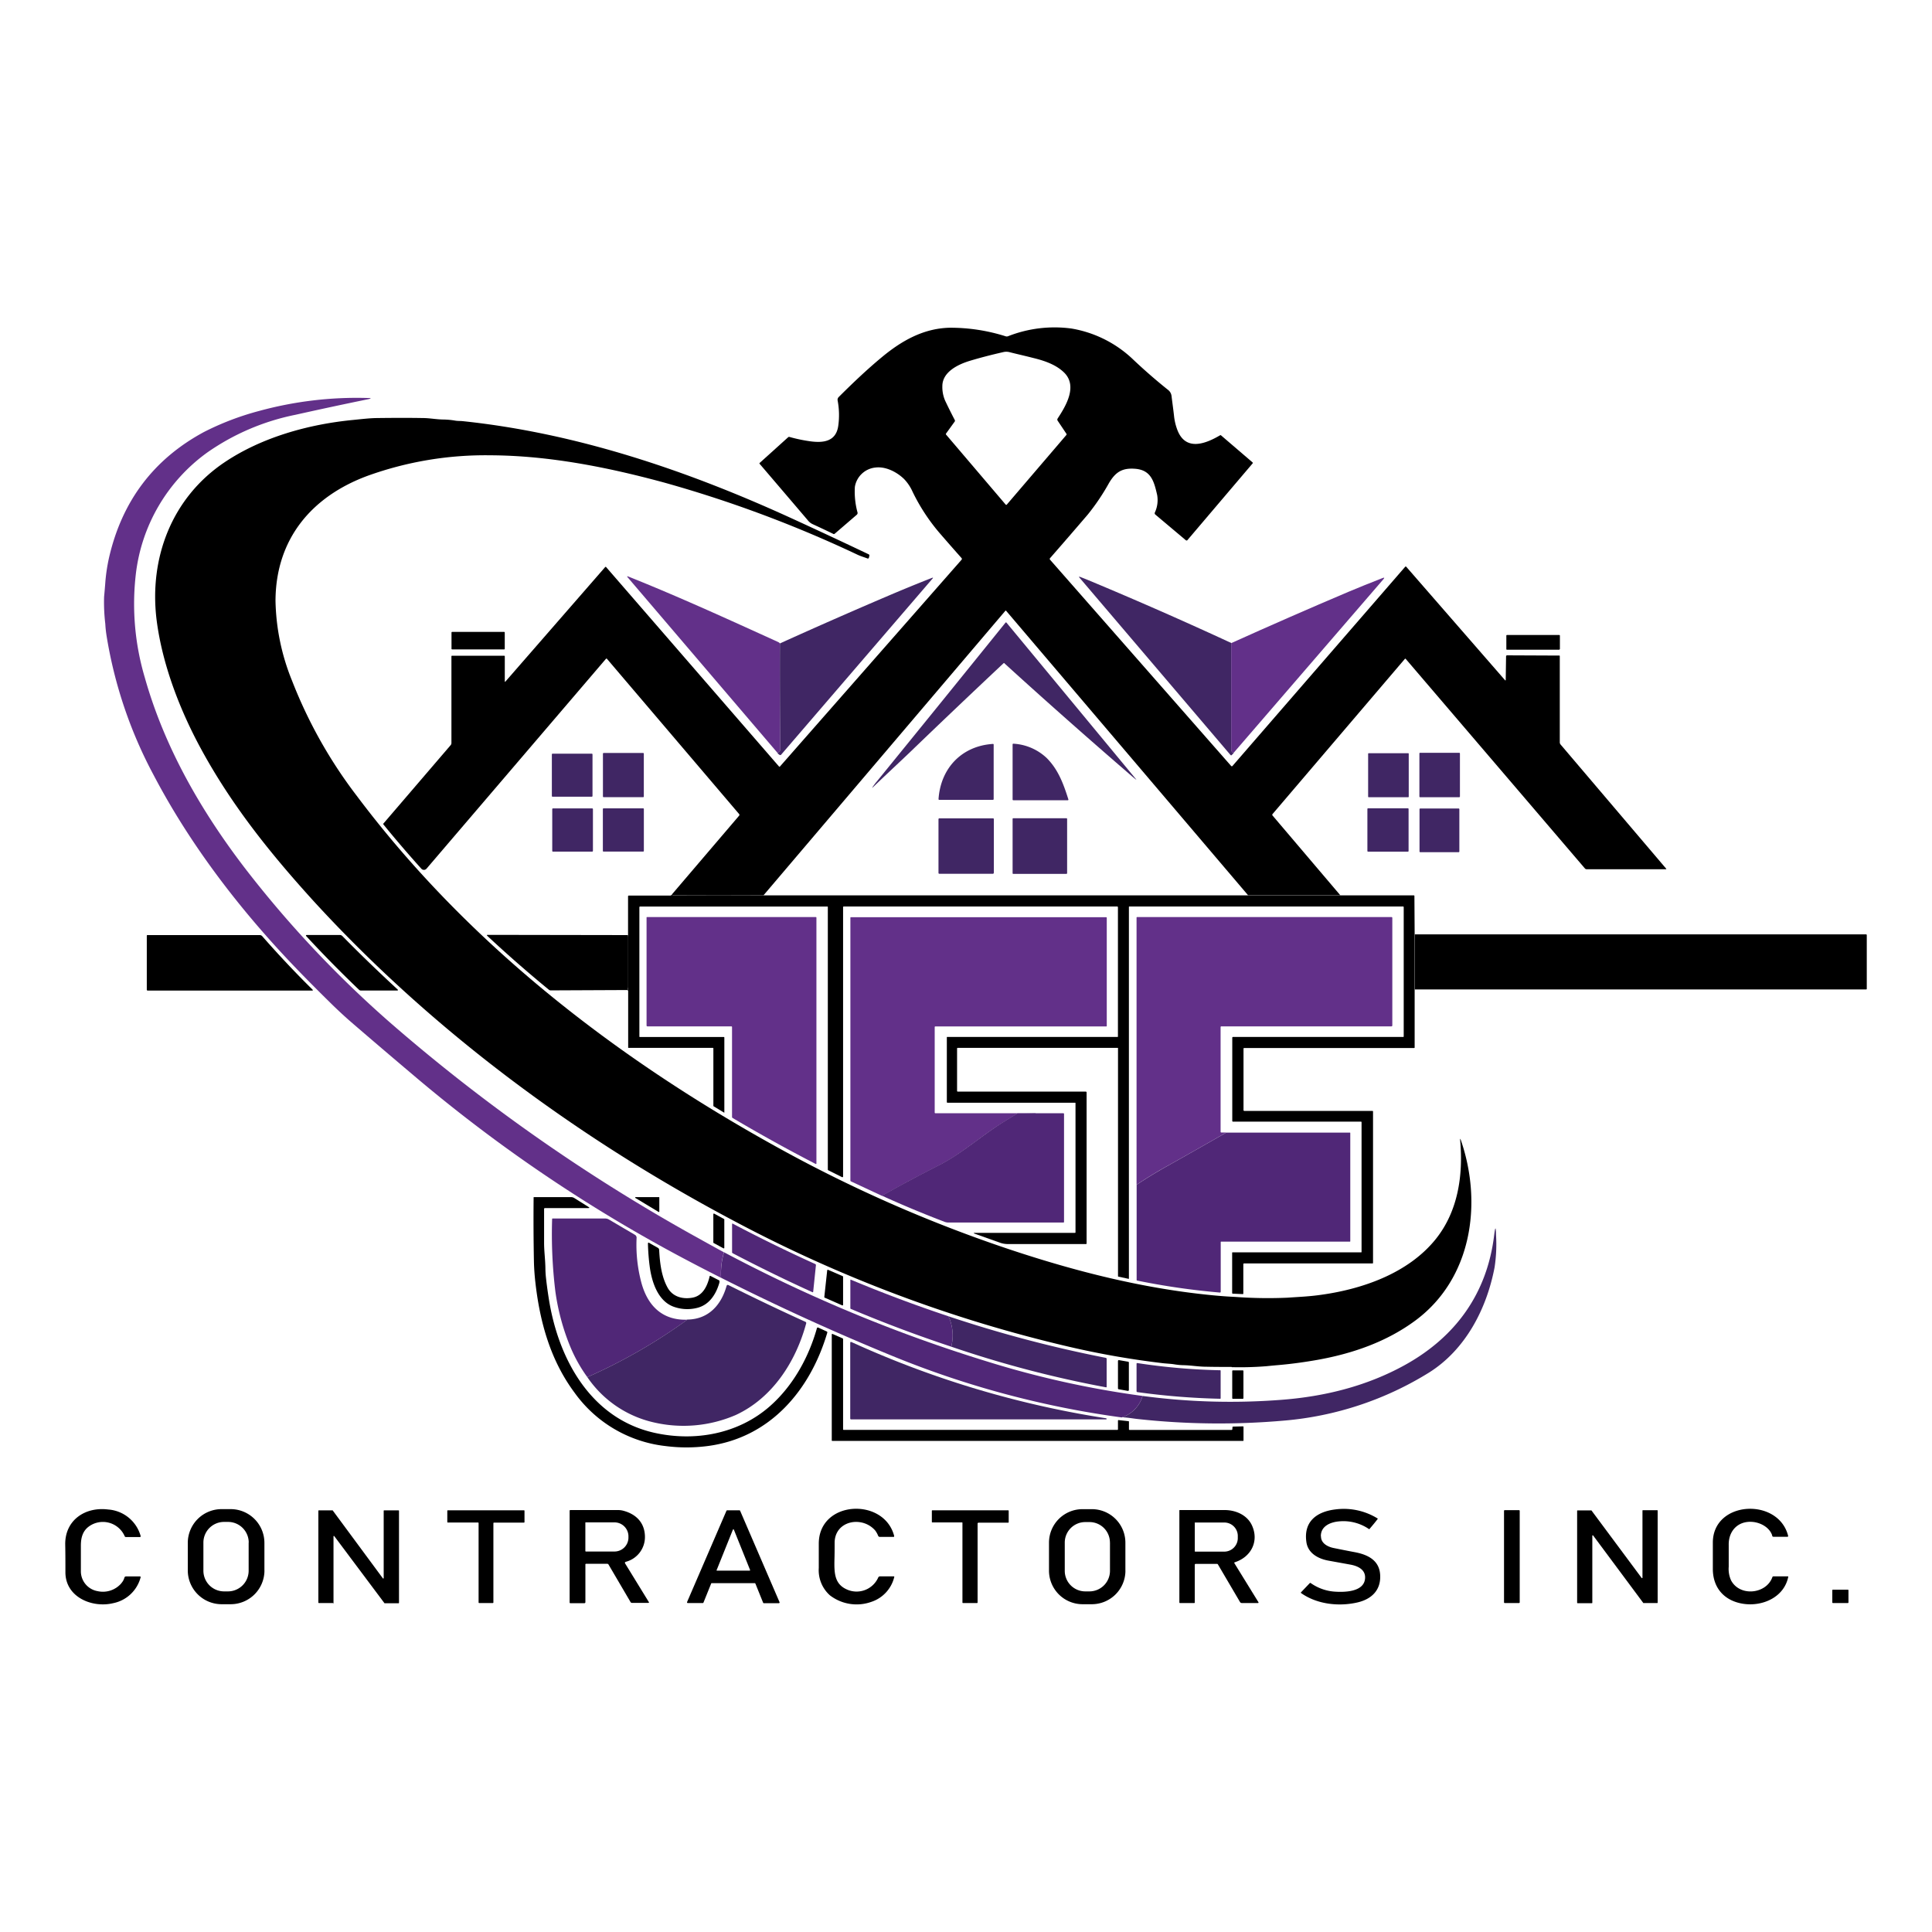 <svg xmlns="http://www.w3.org/2000/svg" id="Capa_1" data-name="Capa 1" viewBox="0 0 500 500"><defs><style>.cls-1,.cls-2,.cls-3,.cls-4,.cls-5,.cls-6,.cls-7,.cls-8,.cls-9{fill:none;stroke-miterlimit:10;stroke-width:0;}.cls-1{stroke:#808181;}.cls-2{stroke:#9a9999;}.cls-3{stroke:#111317;}.cls-4{stroke:#a992bd;}.cls-5{stroke:#5a2a84;}.cls-6{stroke:#47276e;}.cls-7{stroke:#a08eb3;}.cls-8{stroke:#b296c7;}.cls-9{stroke:#522679;}.cls-10{fill:#623089;}.cls-11{fill:#402664;}.cls-12{fill:#502777;}</style></defs><path class="cls-1" d="M173.86,231.53a.66.66,0,0,1-.44.18H162.74a.18.18,0,0,0-.18.18q0,5,0,10a.12.12,0,0,1,0,.08c-.06.09-.08.1-.06,0"></path><path class="cls-2" d="M162.47,242H126.14a.12.12,0,0,0-.08.21q7.88,7.35,16,14a.7.7,0,0,0,.44.16l19.92-.09"></path><path class="cls-1" d="M162.43,256.26a.27.27,0,0,1,.14.2q0,7.34,0,14.65a.08.08,0,0,0,.08.08h21.84a.12.12,0,0,1,.13.12v14.91a.14.14,0,0,0,.06.11L187.4,288a0,0,0,0,0,.06,0V268.51a.15.15,0,0,0-.15-.15H165.58a.1.1,0,0,1-.11-.11V234.81a.19.19,0,0,1,.21-.21h48.46a.09.09,0,0,1,.1.1v68a.18.18,0,0,0,.1.15l3.57,1.78a.19.19,0,0,0,.28-.16V234.8a.18.18,0,0,1,.2-.2h70.74a.19.19,0,0,1,.2.18v33.45c0,.09,0,.13-.13.13H245.12a.07.07,0,0,0-.08.08v16.78a.18.18,0,0,0,.17.17h33.07a.09.09,0,0,1,.09.09v33.44a.13.13,0,0,1-.15.15H252.39c-.5,0-.52.08,0,.26l6.44,2.29a6.08,6.08,0,0,0,2,.35h20.3a.15.15,0,0,0,.15-.15V282.72a.21.21,0,0,0-.21-.21H247.91a.19.19,0,0,1-.22-.21V271.38a.17.17,0,0,1,.19-.19h41.35c.07,0,.1,0,.1.09v59a.1.1,0,0,0,.08.11l2.65.57c.06,0,.09,0,.09-.07V234.7a.1.1,0,0,1,.11-.1h70.8a.18.18,0,0,1,.21.2v33.45a.11.11,0,0,1-.11.11H319.09a.2.2,0,0,0-.19.19v21.54a.18.18,0,0,0,.19.19h33.15a.15.15,0,0,1,.14.15V324a.09.09,0,0,1-.1.1H319a.1.1,0,0,0-.1.1v10.38c0,.12,0,.18.17.18l2.53.11c.13,0,.19-.05.19-.18v-7.53a.21.21,0,0,1,.23-.23H355.2a.12.12,0,0,0,.12-.12V287.63a.16.16,0,0,0-.16-.17H322a.2.2,0,0,1-.22-.22V271.37a.16.16,0,0,1,.18-.18h44a.14.14,0,0,0,.14-.14l0-15"></path><path class="cls-2" d="M366.15,256.08H483a.16.16,0,0,0,.17-.16V242c0-.16-.07-.23-.23-.23H366.15"></path><path class="cls-1" d="M366.15,241.81l-.06-9.91c0-.13-.06-.19-.18-.19l-19,0"></path><path class="cls-2" d="M346.87,231.69l-17.54-20.64a.29.29,0,0,1,0-.37l34.25-40.16a.14.14,0,0,1,.22,0l46.38,54.25a.61.61,0,0,0,.45.2h20.51a.08.08,0,0,0,.07-.14l-27.34-32.15a.87.87,0,0,1-.2-.56V169.79a.11.11,0,0,0-.12-.11L390,169.62a.26.26,0,0,0-.25.25l-.09,6.08c0,.2-.08.22-.21.07L364,146.75a.19.19,0,0,0-.28,0l-44.67,51.52a.24.24,0,0,1-.4,0l-46.84-53.35a.3.3,0,0,1,0-.4q4.86-5.55,9.77-11.29a57,57,0,0,0,5.5-8.17c1.67-2.81,3.39-3.93,6.75-3.67,4.15.32,4.9,3.31,5.7,6.77a7.62,7.62,0,0,1-.6,4.56.44.44,0,0,0,.13.52l7.88,6.63a.3.3,0,0,0,.41,0L324.24,120a.19.19,0,0,0,0-.3l-8.16-7a.21.21,0,0,0-.25,0c-3.64,2.13-8.84,4.23-11-1.29a14.46,14.46,0,0,1-.91-3.81c-.19-1.71-.44-3.41-.64-5.11a2.34,2.34,0,0,0-.94-1.58q-4.6-3.69-8.92-7.76a30.37,30.37,0,0,0-16-8.08,32.79,32.79,0,0,0-16.48,2,1,1,0,0,1-.6,0,47.16,47.16,0,0,0-14.63-2.21c-6.63.2-12.21,3.32-17.32,7.55-3.91,3.24-7.59,6.74-11.24,10.38a1,1,0,0,0-.28.9,20.09,20.09,0,0,1,.16,6.56c-.58,4.1-3.91,4.44-7.24,4a39.84,39.84,0,0,1-5.39-1.13.38.38,0,0,0-.34.08l-7.35,6.63a.18.18,0,0,0,0,.28q6.31,7.36,12.45,14.59a3.45,3.45,0,0,0,1.26,1q2.63,1.2,5.28,2.49a.33.33,0,0,0,.39,0l5.71-4.89a.59.59,0,0,0,.19-.57,20.45,20.45,0,0,1-.69-6.64,6,6,0,0,1,5.31-5c2.69-.32,5.6,1.2,7.45,3a11.42,11.42,0,0,1,2.19,3.18A49.56,49.56,0,0,0,243.22,138q2.84,3.27,5.65,6.45a.3.3,0,0,1,0,.4l-47,53.51a.17.17,0,0,1-.26,0l-44.71-51.57a.17.17,0,0,0-.3,0l-25.76,29.57c-.13.15-.19.12-.19-.07v-6.4a.17.17,0,0,0-.19-.19H117a.15.15,0,0,0-.15.15v22.49a.84.84,0,0,1-.2.54l-17.4,20.29a.18.18,0,0,0,0,.24q4.65,5.73,9.81,11.45a.89.89,0,0,0,1.34,0l46.45-54.33a.16.16,0,0,1,.24,0l34.21,40.18a.32.32,0,0,1,0,.43l-17.42,20.41"></path><line class="cls-3" x1="346.87" y1="231.69" x2="323.03" y2="231.7"></line><path class="cls-2" d="M323,231.7l-62.61-73.61a.13.13,0,0,0-.21,0L197.6,231.7"></path><path class="cls-3" d="M197.6,231.7q-11.57.06-23.31,0a1.1,1.1,0,0,1-.43-.19"></path><path class="cls-3" d="M366.15,241.81v14.27m-203.72.18a5.77,5.77,0,0,0,.16-.72q0-6.53,0-13a2.37,2.37,0,0,0-.11-.5"></path><path class="cls-4" d="M186.6,330.69q21.77,11,44.38,20.25a242.14,242.14,0,0,0,59.31,15.89"></path><path class="cls-4" d="M295.7,361.27a245.08,245.08,0,0,1-40.24-8.92,387.27,387.27,0,0,1-68.1-28.28"></path><path class="cls-5" d="M187.36,324.07a19.74,19.74,0,0,0-.76,6.62"></path><path class="cls-6" d="M290.29,366.83a8.26,8.26,0,0,0,5.41-5.56"></path><path class="cls-2" d="M318.74,353.76a85.65,85.65,0,0,0,9-.25c1-.1,2-.2,3.19-.3q4.69-.4,9.83-1.31c9.31-1.65,18.08-4.73,25.47-10.19,14.59-10.77,17.44-30.16,11.86-46.53-.21-.63-.29-.62-.23,0,.8,9.13-.64,18.32-6.3,25.4-7.17,8.95-19.24,13.13-30.56,14.57-2.61.34-5.16.44-7.8.63a116.13,116.13,0,0,1-13.59-.2c-2-.09-3.95-.24-5.89-.43-17.84-1.73-35.19-6.11-52.41-11.84a359,359,0,0,1-60.76-26.77C159,273.55,120.89,244,92.36,206a121.5,121.5,0,0,1-16.71-29.77,57.53,57.53,0,0,1-4.29-20.74c.08-16,9.41-27,23.86-32.32a89.88,89.88,0,0,1,31.74-5.3c15.06.07,30.26,3.05,45,7.06a315.64,315.64,0,0,1,50.13,18.72c.81.37,1.65.6,2.47.92a.27.27,0,0,0,.37-.19l.11-.46a.34.34,0,0,0-.2-.44q-10-4.78-20-9.34c-27-12.33-55.47-22-85.06-25.11-.63-.06-1.27,0-1.89-.13a20.32,20.32,0,0,0-3.18-.29c-1.8,0-3.48-.35-5.21-.38q-4.68-.1-11.94,0c-2,0-4,.28-6,.48-11.57,1.11-23.73,4.47-33.43,11-13.57,9.13-19.55,24.64-17.54,40.78,1.43,11.51,6,23.37,11.54,33.45,7.83,14.39,17.73,26.79,29.05,39.17C111.89,266.72,149.65,294.57,190,316a356.24,356.24,0,0,0,86.51,32.56,221.37,221.37,0,0,0,24.33,4.27c1,.12,2.05.14,3.09.31a16.66,16.66,0,0,0,2.23.21c2,0,4,.37,6,.4,2.3,0,4.48.05,6.51.05"></path><path class="cls-7" d="M201.21,194.83a1.29,1.29,0,0,0,.65.58.31.31,0,0,0,.29-.09l39.17-45.56c.21-.25.17-.32-.14-.2q-5.52,2.16-11.14,4.56-14.14,6-28.2,12.4"></path><path class="cls-8" d="M201.84,166.52a1.2,1.2,0,0,0-.49-.38c-13-6-25.71-11.74-38.74-16.93-.34-.13-.39-.06-.15.22l38.75,45.4"></path><path class="cls-9" d="M201.84,166.52q0,13.59.11,27.37c0,.38-.24.69-.74.94"></path><path class="cls-8" d="M319.3,194.79l38.75-44.88c.34-.4.27-.5-.22-.31q-4.89,1.89-8.84,3.57-15.23,6.47-30.32,13.27"></path><path class="cls-7" d="M318.67,166.44q-18.41-8.52-37.13-16.32c-.75-.31-1.48-.6-2.19-.86a.09.09,0,0,0-.1.14l39.17,46a.23.23,0,0,0,.35,0l.53-.6"></path><path class="cls-9" d="M318.67,166.44q0,13.76,0,27.54,0,.78.66.81"></path><path class="cls-2" d="M130.63,163.69a.15.15,0,0,0-.14-.15H117a.15.15,0,0,0-.15.15v4.22a.15.15,0,0,0,.15.15h13.49a.15.15,0,0,0,.14-.15v-4.22m273,.8a.16.16,0,0,0-.16-.15H390a.16.16,0,0,0-.16.15V168a.16.16,0,0,0,.16.15h13.54a.16.16,0,0,0,.16-.15v-3.51"></path><path class="cls-7" d="M377.83,195a.19.19,0,0,0-.19-.18H367.53a.18.18,0,0,0-.19.18v11.1a.18.18,0,0,0,.19.19h10.11a.19.19,0,0,0,.19-.19V195m-211.23,0a.18.18,0,0,0-.19-.18H156.2a.19.19,0,0,0-.18.19l0,11.06a.19.19,0,0,0,.18.19l10.21,0a.18.18,0,0,0,.19-.19l0-11.06m198,0a.14.14,0,0,0-.15-.15H354.22a.15.15,0,0,0-.15.15v11.09a.15.15,0,0,0,.15.15h10.21a.15.15,0,0,0,.15-.15V195.08m-211.24.15a.19.19,0,0,0-.18-.18H143a.19.19,0,0,0-.18.18V206a.19.19,0,0,0,.18.19h10.16a.2.2,0,0,0,.18-.19V195.23m.09,14.17a.2.2,0,0,0-.2-.19H143.09a.2.2,0,0,0-.19.2l0,10.8a.18.18,0,0,0,.19.19h10.14a.18.18,0,0,0,.19-.19V209.4m13.22,0a.18.18,0,0,0-.18-.18l-10.25,0a.19.19,0,0,0-.18.18l0,10.84a.17.17,0,0,0,.18.17l10.25,0a.18.18,0,0,0,.18-.17l0-10.84m197.89,0a.18.18,0,0,0-.17-.18H354.06a.18.18,0,0,0-.18.18v10.86a.18.18,0,0,0,.18.18h10.31a.18.18,0,0,0,.17-.18V209.37m13.14.06a.19.19,0,0,0-.18-.19h-9.95a.19.19,0,0,0-.18.19v10.94a.19.19,0,0,0,.18.18h9.95a.19.19,0,0,0,.18-.18V209.43"></path><path class="cls-8" d="M189.3,265.62a.18.18,0,0,1,.17.17v23.28a.32.32,0,0,0,.15.26q10.63,6.3,21.45,11.88c.16.08.24,0,.24-.14V237.48a.14.14,0,0,0-.14-.14H167.47c-.09,0-.13,0-.13.14v27.94a.21.21,0,0,0,.2.21H189.3"></path><path class="cls-4" d="M228.23,309.48q8,3.64,16.22,6.77a2.8,2.8,0,0,0,1,.18q14.71,0,29.74,0a.16.16,0,0,0,.17-.16V288.34a.18.18,0,0,0-.21-.2l-7.16,0"></path><path class="cls-8" d="M268,288.11l-25.89,0a.18.18,0,0,1-.2-.2V265.78a.16.16,0,0,1,.16-.16h44.23a.11.11,0,0,0,.12-.12v-28a.14.14,0,0,0-.13-.14H220.16a.1.1,0,0,0-.11.11v68a.27.27,0,0,0,.17.26l8,3.73"></path><path class="cls-5" d="M268,288.11l-4.53.09a.67.67,0,0,0-.34.09c-1.2.73-2.42,1.48-3.65,2.25-5.62,3.5-10.65,8.11-16.58,11.11q-7.38,3.74-14.65,7.83"></path><path class="cls-4" d="M294.14,306.61v24.65a.16.16,0,0,0,.13.16,185.79,185.79,0,0,0,21.41,3.1.2.2,0,0,0,.22-.2V321.43a.07.07,0,0,1,.08-.08h33.36a.1.1,0,0,0,.1-.1v-28c0-.08-.05-.12-.13-.12h-32"></path><path class="cls-8" d="M317.32,293.12l-1.26,0a.17.17,0,0,1-.17-.16v-27.1a.19.19,0,0,1,.21-.21h44a.23.23,0,0,0,.23-.23V237.53a.2.2,0,0,0-.2-.19H294.27a.12.12,0,0,0-.12.12v69.15"></path><path class="cls-5" d="M317.32,293.12q-7.74,4.45-15.43,8.75-3.94,2.2-7.75,4.74"></path><path class="cls-2" d="M38.23,242c-.16,0-.24.07-.24.23v13.87a.23.23,0,0,0,.26.26H80.74c.25,0,.29-.09.11-.27q-6.72-6.69-13-13.81a.84.84,0,0,0-.63-.28h-29m64.71,14.13c-5.11-4.72-9.76-9.2-14.37-13.9A.75.75,0,0,0,88,242H79.33a.15.15,0,0,0-.11.25q6.52,7.07,13.67,13.9a.73.73,0,0,0,.53.22h9.43a.14.14,0,0,0,.09-.24"></path><path class="cls-6" d="M177.93,341.5A141.27,141.27,0,0,1,152,356.4"></path><path class="cls-4" d="M189.46,324a.39.39,0,0,0,.21.35q10.47,5.47,20.61,10.07a.13.13,0,0,0,.19-.11l.71-6.87a.29.29,0,0,0-.18-.31q-11.15-5-21.34-10.45a.12.12,0,0,0-.18.1l0,7.22"></path><path class="cls-1" d="M168,321.66c-.24-.13-.35-.06-.35.21a53.73,53.73,0,0,0,.45,5.86c.52,4,2.13,9,6.2,10.45a10.41,10.41,0,0,0,6,.32c3.13-.73,4.92-3.45,5.8-6.42a1.84,1.84,0,0,0,.07-.47.33.33,0,0,0-.19-.3l-2.15-1.1c-.11,0-.18,0-.21.1-.58,2.49-1.77,5.11-4.59,5.55-2.48.4-5-.29-6.28-2.59-1.61-2.89-2-6.43-2.2-9.8a.65.65,0,0,0-.36-.55L168,321.66m50.16,8.77a.15.15,0,0,0-.1-.15l-3.78-1.64a.17.17,0,0,0-.23.13l-.75,6.91a.15.15,0,0,0,.09.16l4.54,2a.17.17,0,0,0,.23-.15v-7.25"></path><path class="cls-7" d="M246.19,348.52A284.43,284.43,0,0,0,286.26,359a.12.12,0,0,0,.14-.12v-7.2a.29.29,0,0,0-.26-.32,325.78,325.78,0,0,1-40.66-10.74"></path><path class="cls-4" d="M245.48,340.66q-12.73-4.23-25.27-9.47a.1.1,0,0,0-.15.1l0,7.27a.21.21,0,0,0,.12.18q12.81,5.4,26,9.78"></path><path class="cls-6" d="M245.48,340.66a12,12,0,0,1,.71,7.86"></path><path class="cls-1" d="M289.33,369.92a.13.13,0,0,1-.13.13H218.32a.13.13,0,0,1-.13-.13V346.51a.15.15,0,0,0-.08-.12l-2.66-1.17a.14.14,0,0,0-.19.13v27.42a.13.13,0,0,0,.13.14H321.66a.13.13,0,0,0,.14-.13v-3.51a.13.13,0,0,0-.14-.13l-2.57.06a.14.14,0,0,0-.14.12l-.05.61a.15.15,0,0,1-.14.13H292.29a.14.14,0,0,1-.14-.13v-2a.12.12,0,0,0-.12-.13l-2.56-.28a.14.14,0,0,0-.16.14l0,2.26"></path><path class="cls-7" d="M286.26,367.05a251.5,251.5,0,0,1-65.84-19.7q-.36-.17-.36.24l0,19.55a.2.2,0,0,0,.2.2h66.07s.05,0,.05-.05v-.1a.12.12,0,0,0-.11-.13"></path><path class="cls-1" d="M292.15,352.64a.23.23,0,0,0-.2-.23l-2.36-.41a.23.23,0,0,0-.27.23v7.08a.22.22,0,0,0,.19.23l2.36.42a.24.24,0,0,0,.27-.24v-7.08"></path><path class="cls-7" d="M315.9,354.77a.15.15,0,0,0-.15-.15,163.05,163.05,0,0,1-21.42-1.86.17.17,0,0,0-.2.17V360a.24.24,0,0,0,.22.26A185.32,185.32,0,0,0,315.77,362a.13.13,0,0,0,.13-.13v-7.1"></path><path class="cls-1" d="M321.8,354.81a.18.18,0,0,0-.18-.18h-2.54a.18.18,0,0,0-.18.18v7a.18.18,0,0,0,.18.18h2.54a.18.18,0,0,0,.18-.18v-7M31.42,409.71a6.3,6.3,0,0,1-6.16,2A5.22,5.22,0,0,1,21,406.52q0-3.12,0-6.57c0-2,.46-3.82,2.16-5a6.16,6.16,0,0,1,9.18,2.58.35.35,0,0,0,.34.22H36.2a.21.21,0,0,0,.2-.27,9.41,9.41,0,0,0-8.4-6.86c-5.9-.76-11.19,2.69-11.12,9.05,0,2.46,0,4.89.05,7.29,0,6.45,7,9.25,12.36,7.95a9.2,9.2,0,0,0,7.1-6.68.18.18,0,0,0-.18-.24H32.59a.41.41,0,0,0-.39.3,3.56,3.56,0,0,1-.78,1.43m37-10.38a8.74,8.74,0,0,0-8.73-8.76H57.38a8.75,8.75,0,0,0-8.76,8.74l0,7.1a8.76,8.76,0,0,0,8.74,8.77h2.34a8.74,8.74,0,0,0,8.76-8.73v-7.11m158-3.33a5.79,5.79,0,0,1,.83,1.47.47.47,0,0,0,.44.27h3.5c.17,0,.24-.09.2-.25-2.62-10.06-19.54-9.23-19.51,2q0,3.19,0,6.29a8.7,8.7,0,0,0,2.87,7.07,11.33,11.33,0,0,0,10.73,1.7,9,9,0,0,0,5.94-6.46.11.11,0,0,0-.11-.14H227.7a.51.51,0,0,0-.47.33,6.13,6.13,0,0,1-8.24,3c-3-1.41-3.14-4.11-3.08-7.49,0-1.62,0-3.12.05-4.49,0-5.74,7-7.1,10.46-3.31m64.85,3.27a8.68,8.68,0,0,0-8.67-8.71h-2.4a8.67,8.67,0,0,0-8.7,8.67l0,7.23a8.69,8.69,0,0,0,8.68,8.7h2.4a8.7,8.7,0,0,0,8.7-8.68v-7.22m50.6-1.64c0-2.6,2.48-3.64,4.72-3.83a11.74,11.74,0,0,1,7.74,2s.07,0,.1,0c1-1.21,1.76-2.1,2.17-2.67a0,0,0,0,0,0-.05,16.66,16.66,0,0,0-11-2.37c-4.82.59-8.27,3.14-7.47,8.5.44,2.88,3.09,4.29,5.75,4.76l5.51,1c2,.34,4.21,1.31,3.9,3.77-.42,3.34-5.31,3.41-7.75,3.25a12.2,12.2,0,0,1-6.31-2.23.18.18,0,0,0-.21,0l-2.29,2.4a.12.12,0,0,0,0,.18c4.13,2.94,9.81,3.55,14.61,2.44,3.63-.84,6.13-3.16,5.87-7.18-.24-3.8-3.35-5.23-6.62-5.84-1.82-.34-3.62-.7-5.39-1.06-1.55-.31-3.27-1.21-3.3-3m111.6-3.77c2.13.15,4.54,1.43,5.2,3.59a.38.38,0,0,0,.39.29h3.51c.21,0,.28-.1.23-.3-2.55-9.94-19.38-9.08-19.47,1.73,0,2.31,0,4.61,0,6.92,0,5,3.17,8.28,7.94,9,4.92.74,10.52-1.69,11.58-7,0-.06,0-.12-.09-.11H459a.29.29,0,0,0-.27.2c-1.55,4.39-8.42,5.13-10.69.84a7.16,7.16,0,0,1-.64-3.51c0-1.95,0-3.82,0-5.62-.08-3.65,2.36-6.3,6.08-6m-367.28,21a.11.11,0,0,0,.12-.11l0-17.24a.11.11,0,0,1,.2-.07l13,17.37a.15.15,0,0,0,.09,0l3.54,0a.12.12,0,0,0,.12-.11V391a.13.13,0,0,0-.12-.12H99.38a.12.12,0,0,0-.11.12v17.47a.12.12,0,0,1-.21.07l-13-17.6a.11.11,0,0,0-.09,0H82.51a.12.12,0,0,0-.12.12v23.79a.12.12,0,0,0,.12.12h3.68m41.5-20.69a.14.14,0,0,1,.14-.14h7.76a.14.14,0,0,0,.14-.14V391a.14.14,0,0,0-.14-.14h-19.7a.14.14,0,0,0-.14.14v2.91a.14.14,0,0,0,.14.14h7.76a.14.14,0,0,1,.14.14l0,20.55a.14.14,0,0,0,.14.14h3.61a.14.14,0,0,0,.14-.14l0-20.55m24,10.58h5.46a.38.38,0,0,1,.32.18l5.71,9.73a.39.39,0,0,0,.35.2h4.25c.17,0,.21-.07.12-.22l-6.11-9.95c-.14-.23-.08-.38.18-.46a6.63,6.63,0,0,0,4.93-6.52c0-3.5-2.18-5.77-5.55-6.68a5.35,5.35,0,0,0-1.34-.19q-5.76-.09-12.4,0c-.13,0-.2.07-.2.2v23.68a.17.17,0,0,0,.19.18h3.6a.26.26,0,0,0,.29-.29V405c0-.15.07-.22.21-.22m32.35,5a.2.2,0,0,1,.19-.12h11.1a.22.22,0,0,1,.19.12l2,4.95a.2.2,0,0,0,.18.12l3.88,0a.2.2,0,0,0,.18-.28L191.57,391a.19.19,0,0,0-.18-.13h-3.18a.2.2,0,0,0-.19.13L177.84,414.6a.2.2,0,0,0,.18.28h3.88a.19.19,0,0,0,.18-.13l2-4.95M253,394.17a.13.13,0,0,1,.13-.14h7.72a.13.13,0,0,0,.13-.14V391a.13.13,0,0,0-.13-.14l-19.62,0a.13.13,0,0,0-.14.13v2.93a.13.13,0,0,0,.13.13H249a.13.13,0,0,1,.14.13l0,20.57a.13.13,0,0,0,.13.13h3.66a.13.13,0,0,0,.13-.13l0-20.56m56.43,10.59H315a.24.24,0,0,1,.21.12l5.73,9.75a.52.52,0,0,0,.45.25h4.21a.13.13,0,0,0,.11-.2l-6.23-10.1q-.1-.17.09-.24c4.29-1.38,6.35-5.52,4.43-9.6-1.23-2.63-4.16-3.92-7.05-3.92h-11.6a.11.11,0,0,0-.11.11V414.7a.16.16,0,0,0,.17.17H309a.14.14,0,0,0,.16-.16V405a.21.21,0,0,1,.24-.24M393.3,391a.17.17,0,0,0-.18-.17h-3.71a.17.17,0,0,0-.17.17v23.68a.17.17,0,0,0,.17.17h3.71a.17.17,0,0,0,.18-.17V391m18.79,6.42a.11.11,0,0,1,.2-.07l13,17.49a.12.12,0,0,0,.09,0h3.5a.11.11,0,0,0,.11-.12V391a.11.11,0,0,0-.11-.11h-3.7a.11.11,0,0,0-.12.11l0,17.36a.12.12,0,0,1-.21.07l-13-17.49a.11.11,0,0,0-.09,0l-3.5,0a.11.11,0,0,0-.11.11v23.8a.12.12,0,0,0,.12.12H412a.11.11,0,0,0,.11-.11V397.43m66.29,14.12a.15.15,0,0,0-.15-.14h-3.88a.15.15,0,0,0-.15.14v3.17a.15.15,0,0,0,.15.14h3.88a.15.15,0,0,0,.15-.14v-3.17"></path><path class="cls-2" d="M273.72,108.3c2.21-3.35,5.27-8.52,1.55-12-2.11-2-5.13-3-7.92-3.67-2.11-.55-4.18-1-6.2-1.52a3.34,3.34,0,0,0-1.44,0q-4.8,1.09-8.68,2.26c-3,.9-7.16,2.85-7.15,6.57a8.83,8.83,0,0,0,.72,3.75q1.16,2.46,2.49,5a.39.39,0,0,1,0,.39l-2.26,3.13a.2.2,0,0,0,0,.25l15.44,18.13a.19.19,0,0,0,.29,0l15.4-18a.28.28,0,0,0,0-.37l-2.23-3.33a.48.48,0,0,1,0-.58"></path><path class="cls-7" d="M260,171.67q15.81,14.43,33,29.22c.3.25.6.5.91.74s.24.15.06-.06l-33.46-40.44a.17.17,0,0,0-.3,0q-16.47,20.42-33.31,41.11c-.36.44-.68.88-1,1.31s-.19.35.1.08c3.12-3,6.53-6.1,9.51-9q11.92-11.49,24.19-23a.23.23,0,0,1,.31,0"></path><path class="cls-1" d="M64.38,399.23a5.35,5.35,0,0,0-5.33-5.35H58a5.35,5.35,0,0,0-5.36,5.33v7.29A5.35,5.35,0,0,0,58,411.85h1a5.35,5.35,0,0,0,5.35-5.33v-7.29m222.85,0a5.29,5.29,0,0,0-5.32-5.3h-1.07a5.31,5.31,0,0,0-5.3,5.32v7.32a5.31,5.31,0,0,0,5.32,5.3h1.07a5.32,5.32,0,0,0,5.31-5.32l0-7.32m-135.74-5,0,7.27a.14.14,0,0,0,.13.14l7.31,0a3.61,3.61,0,0,0,3.71-3.52v-.51a3.62,3.62,0,0,0-3.73-3.51l-7.3,0a.13.13,0,0,0-.14.13m34,12.1a.13.13,0,0,0,.12.17H194a.13.13,0,0,0,.12-.17l-4.2-10.45a.13.13,0,0,0-.24,0l-4.2,10.45m123.7-12.1,0,7.31a.11.11,0,0,0,.11.11l7.39,0a3.51,3.51,0,0,0,3.63-3.37v-.83a3.49,3.49,0,0,0-3.65-3.33l-7.4,0a.11.11,0,0,0-.11.11"></path><path d="M346.87,231.69H323l-62.61-73.61a.13.13,0,0,0-.21,0L197.6,231.7q-11.57.06-23.31,0a1.1,1.1,0,0,1-.43-.19l17.42-20.41a.32.32,0,0,0,0-.43l-34.21-40.18a.16.16,0,0,0-.24,0l-46.45,54.33a.89.89,0,0,1-1.34,0q-5.16-5.73-9.81-11.45a.18.18,0,0,1,0-.24l17.4-20.29a.84.84,0,0,0,.2-.54V169.85a.15.15,0,0,1,.15-.15h13.47a.17.17,0,0,1,.19.19v6.4c0,.19.06.22.19.07l25.76-29.57a.17.17,0,0,1,.3,0l44.71,51.57a.17.17,0,0,0,.26,0l47-53.51a.3.3,0,0,0,0-.4q-2.82-3.18-5.65-6.45a49.56,49.56,0,0,1-7.06-10.79A11.42,11.42,0,0,0,234,124c-1.85-1.82-4.76-3.34-7.45-3a6,6,0,0,0-5.31,5,20.45,20.45,0,0,0,.69,6.64.59.59,0,0,1-.19.57L216,138.15a.33.33,0,0,1-.39,0q-2.66-1.29-5.28-2.49a3.45,3.45,0,0,1-1.26-1q-6.15-7.22-12.45-14.59a.18.18,0,0,1,0-.28l7.35-6.63a.38.38,0,0,1,.34-.08,39.84,39.84,0,0,0,5.39,1.13c3.33.45,6.66.11,7.24-4a20.09,20.09,0,0,0-.16-6.56,1,1,0,0,1,.28-.9c3.65-3.64,7.33-7.14,11.24-10.38,5.11-4.23,10.69-7.35,17.32-7.55a47.16,47.16,0,0,1,14.63,2.21,1,1,0,0,0,.6,0,32.79,32.79,0,0,1,16.48-2,30.37,30.37,0,0,1,16,8.08q4.32,4.08,8.92,7.76a2.34,2.34,0,0,1,.94,1.58c.2,1.7.45,3.4.64,5.11a14.46,14.46,0,0,0,.91,3.81c2.18,5.52,7.38,3.42,11,1.29a.21.21,0,0,1,.25,0l8.16,7a.19.19,0,0,1,0,.3l-16.86,19.84a.3.3,0,0,1-.41,0l-7.88-6.63a.44.44,0,0,1-.13-.52,7.62,7.62,0,0,0,.6-4.56c-.8-3.46-1.55-6.45-5.7-6.77-3.36-.26-5.08.86-6.75,3.67a57,57,0,0,1-5.5,8.17q-4.92,5.75-9.77,11.29a.3.3,0,0,0,0,.4l46.84,53.35a.24.24,0,0,0,.4,0l44.67-51.52a.19.19,0,0,1,.28,0L389.47,176c.13.15.2.13.21-.07l.09-6.08a.26.26,0,0,1,.25-.25l13.53.06a.11.11,0,0,1,.12.11v22.34a.87.87,0,0,0,.2.56l27.34,32.15a.08.08,0,0,1-.07.14H410.63a.61.61,0,0,1-.45-.2L363.8,170.52a.14.14,0,0,0-.22,0l-34.25,40.16a.29.29,0,0,0,0,.37l17.54,20.64M273.72,108.3c2.21-3.35,5.27-8.52,1.55-12-2.11-2-5.13-3-7.92-3.67-2.11-.55-4.18-1-6.2-1.52a3.34,3.34,0,0,0-1.44,0q-4.8,1.09-8.68,2.26c-3,.9-7.16,2.85-7.15,6.57a8.83,8.83,0,0,0,.72,3.75q1.16,2.46,2.49,5a.39.39,0,0,1,0,.39l-2.26,3.13a.2.2,0,0,0,0,.25l15.44,18.13a.19.19,0,0,0,.29,0l15.4-18a.28.28,0,0,0,0-.37l-2.23-3.33a.48.48,0,0,1,0-.58Z"></path><path d="M318.74,353.76c-2,0-4.21,0-6.51-.05-2.07,0-4-.37-6-.4a16.66,16.66,0,0,1-2.23-.21c-1-.17-2.05-.19-3.09-.31a221.37,221.37,0,0,1-24.33-4.27A356.24,356.24,0,0,1,190,316c-40.39-21.39-78.15-49.24-108.92-82.89C69.8,220.69,59.9,208.29,52.07,193.9,46.58,183.82,42,172,40.53,160.45c-2-16.14,4-31.65,17.54-40.78,9.7-6.53,21.86-9.89,33.43-11,2-.2,4.08-.45,6-.48q7.26-.09,11.94,0c1.73,0,3.41.35,5.21.38a20.32,20.32,0,0,1,3.18.29c.62.11,1.26.07,1.89.13,29.59,3.11,58.11,12.78,85.06,25.11q9.94,4.55,20,9.34a.34.34,0,0,1,.2.44l-.11.46a.27.27,0,0,1-.37.19c-.82-.32-1.66-.55-2.47-.92a315.64,315.64,0,0,0-50.13-18.72c-14.72-4-29.92-7-45-7.06a89.88,89.88,0,0,0-31.74,5.3c-14.45,5.33-23.78,16.3-23.86,32.32a57.53,57.53,0,0,0,4.29,20.74A121.5,121.5,0,0,0,92.36,206c28.53,38,66.65,67.57,108.23,90.6a359,359,0,0,0,60.76,26.77c17.22,5.73,34.57,10.11,52.41,11.84,1.94.19,3.91.34,5.89.43a116.13,116.13,0,0,0,13.59.2c2.64-.19,5.19-.29,7.8-.63,11.32-1.44,23.39-5.62,30.56-14.57,5.66-7.08,7.1-16.27,6.3-25.4-.06-.66,0-.67.23,0,5.58,16.37,2.73,35.76-11.86,46.53-7.39,5.46-16.16,8.54-25.47,10.19q-5.13.9-9.83,1.31c-1.17.1-2.23.2-3.19.3a85.65,85.65,0,0,1-9,.25Z"></path><path class="cls-10" d="M201.84,166.52q0,13.59.11,27.37c0,.38-.24.69-.74.94l-38.75-45.4c-.24-.28-.19-.35.15-.22,13,5.19,25.69,11,38.74,16.93a1.2,1.2,0,0,1,.49.38Z"></path><path class="cls-11" d="M318.67,166.44q0,13.76,0,27.54,0,.78.66.81l-.53.6a.23.23,0,0,1-.35,0l-39.17-46a.09.09,0,0,1,.1-.14c.71.26,1.44.55,2.19.86q18.72,7.8,37.13,16.32Z"></path><path class="cls-11" d="M201.21,194.83c.5-.25.74-.56.74-.94q-.16-13.77-.11-27.37,14.06-6.37,28.2-12.4,5.63-2.4,11.14-4.56c.31-.12.35-.05.14.2l-39.17,45.56a.31.31,0,0,1-.29.09,1.29,1.29,0,0,1-.65-.58Z"></path><path class="cls-10" d="M319.3,194.79q-.66,0-.66-.81,0-13.78,0-27.54,15.09-6.81,30.32-13.27,4-1.68,8.84-3.57c.49-.19.56-.09.22.31L319.3,194.79Z"></path><path class="cls-11" d="M260,171.67a.23.23,0,0,0-.31,0q-12.27,11.52-24.19,23c-3,2.86-6.39,6-9.51,9-.29.27-.33.24-.1-.08s.61-.87,1-1.31q16.85-20.7,33.31-41.11a.17.17,0,0,1,.3,0l33.46,40.44q.27.31-.06.06c-.31-.24-.61-.49-.91-.74q-17.15-14.79-33-29.22Z"></path><path d="M130.63,167.91a.15.15,0,0,1-.14.15H117a.15.15,0,0,1-.15-.15v-4.22a.15.15,0,0,1,.15-.15h13.49a.15.15,0,0,1,.14.15v4.22Z"></path><path d="M403.65,168a.16.16,0,0,1-.16.15H390a.16.16,0,0,1-.16-.15v-3.51a.16.16,0,0,1,.16-.15h13.54a.16.16,0,0,1,.16.15V168Z"></path><path class="cls-11" d="M377.83,206.13a.19.19,0,0,1-.19.19H367.53a.18.18,0,0,1-.19-.19V195a.18.18,0,0,1,.19-.18h10.11a.19.19,0,0,1,.19.18v11.1Z"></path><path class="cls-11" d="M166.62,206.12a.18.18,0,0,1-.19.19l-10.21,0a.19.19,0,0,1-.18-.19l0-11.06a.19.19,0,0,1,.18-.19h10.21a.18.18,0,0,1,.19.18l0,11.06Z"></path><path class="cls-11" d="M364.58,206.17a.15.15,0,0,1-.15.15H354.22a.15.15,0,0,1-.15-.15V195.08a.15.15,0,0,1,.15-.15h10.21a.14.14,0,0,1,.15.15v11.09Z"></path><path class="cls-11" d="M153.34,206a.2.2,0,0,1-.18.19H143a.19.19,0,0,1-.18-.19V195.23a.19.19,0,0,1,.18-.18h10.16a.19.19,0,0,1,.18.18V206Z"></path><path class="cls-11" d="M153.44,220.21a.18.18,0,0,1-.19.19H143.11a.18.18,0,0,1-.19-.19l0-10.8a.2.2,0,0,1,.19-.2h10.14a.2.2,0,0,1,.2.19v10.81Z"></path><path class="cls-11" d="M166.63,220.22a.18.18,0,0,1-.18.17l-10.25,0a.17.17,0,0,1-.18-.17l0-10.84a.19.19,0,0,1,.18-.18l10.25,0a.18.18,0,0,1,.18.18l0,10.84Z"></path><path class="cls-11" d="M364.54,220.23a.18.18,0,0,1-.17.18H354.06a.18.18,0,0,1-.18-.18V209.37a.18.18,0,0,1,.18-.18h10.31a.18.18,0,0,1,.17.18v10.86Z"></path><path class="cls-11" d="M377.68,220.37a.19.19,0,0,1-.18.18h-9.95a.19.19,0,0,1-.18-.18V209.43a.19.19,0,0,1,.18-.19h9.95a.19.19,0,0,1,.18.19v10.94Z"></path><path d="M173.86,231.53a1.1,1.1,0,0,0,.43.19q11.75,0,23.31,0H346.87l19,0c.12,0,.18.06.18.19l.06,9.91v14.27l0,15a.14.14,0,0,1-.14.14H322a.16.16,0,0,0-.18.18v15.87a.2.2,0,0,0,.22.22h33.14a.16.16,0,0,1,.16.17v39.18a.12.12,0,0,1-.12.12H322a.21.21,0,0,0-.23.23v7.53c0,.13-.06.19-.19.18l-2.53-.11c-.12,0-.17-.06-.17-.18V324.2a.1.1,0,0,1,.1-.1h33.29a.09.09,0,0,0,.1-.1V290.43a.15.15,0,0,0-.14-.15H319.1a.18.18,0,0,1-.19-.19V268.55a.2.2,0,0,1,.19-.19h44.07a.11.11,0,0,0,.11-.11V234.8a.18.18,0,0,0-.21-.2h-70.8a.1.1,0,0,0-.11.1v96.19c0,.06,0,.08-.09.07l-2.65-.57a.1.1,0,0,1-.08-.11v-59c0-.06,0-.09-.1-.09H247.88a.17.17,0,0,0-.19.19V282.3a.19.19,0,0,0,.22.21H281a.21.21,0,0,1,.21.21v39.09a.15.15,0,0,1-.15.15H260.8a6.08,6.08,0,0,1-2-.35l-6.44-2.29c-.48-.18-.46-.26,0-.26h25.83a.13.13,0,0,0,.15-.15V285.48a.09.09,0,0,0-.09-.09H245.21a.18.18,0,0,1-.17-.17V268.44a.07.07,0,0,1,.08-.08h44.07c.09,0,.13,0,.13-.13V234.78a.19.19,0,0,0-.2-.18H218.39a.18.18,0,0,0-.2.2v69.68a.19.19,0,0,1-.28.16l-3.57-1.78a.18.18,0,0,1-.1-.15v-68a.09.09,0,0,0-.1-.1H165.68a.19.19,0,0,0-.21.21v33.44a.1.1,0,0,0,.11.11h21.73a.15.15,0,0,1,.15.15v19.43a0,0,0,0,1-.06,0l-2.72-1.65a.14.14,0,0,1-.06-.11V271.31a.12.12,0,0,0-.13-.12H162.65a.08.08,0,0,1-.08-.08q0-7.32,0-14.65a.27.27,0,0,0-.14-.2,5.77,5.77,0,0,0,.16-.72q0-6.53,0-13a2.37,2.37,0,0,0-.11-.5c0,.06,0,0,.06,0a.12.12,0,0,0,0-.08q0-5,0-10a.18.18,0,0,1,.18-.18h10.68a.66.66,0,0,0,.44-.18Z"></path><path class="cls-10" d="M189.3,265.62H167.53a.21.21,0,0,1-.2-.21V237.48c0-.09,0-.14.13-.14h43.69a.14.14,0,0,1,.14.14v63.59c0,.17-.08.22-.24.14q-10.81-5.58-21.45-11.88a.32.32,0,0,1-.15-.26V265.79a.18.18,0,0,0-.17-.17Z"></path><path class="cls-10" d="M268,288.11l-4.53.09a.67.67,0,0,0-.34.09c-1.2.73-2.42,1.48-3.65,2.25-5.62,3.5-10.65,8.11-16.58,11.11q-7.38,3.74-14.65,7.83l-8-3.73a.27.27,0,0,1-.17-.26v-68a.1.1,0,0,1,.11-.11h66.11a.14.14,0,0,1,.13.14v28a.11.11,0,0,1-.12.12H242.06a.16.16,0,0,0-.16.16v22.11a.18.18,0,0,0,.2.2l25.89,0Z"></path><path class="cls-10" d="M317.32,293.12q-7.74,4.45-15.43,8.75-3.94,2.2-7.75,4.74V237.46a.12.12,0,0,1,.12-.12h65.87a.2.2,0,0,1,.2.19v27.86a.23.23,0,0,1-.23.23h-44a.19.19,0,0,0-.21.21v27.1a.17.17,0,0,0,.17.16l1.26,0Z"></path><path d="M366.15,241.81H482.89c.16,0,.23.07.23.23v13.87a.16.16,0,0,1-.17.16H366.15V241.81Z"></path><path d="M38.23,242h29a.84.84,0,0,1,.63.28q6.24,7.13,13,13.81c.18.18.14.27-.11.27H38.25a.23.23,0,0,1-.26-.26V242.21c0-.16.08-.23.24-.23Z"></path><path d="M88.57,242.21c4.61,4.7,9.26,9.18,14.37,13.9a.14.14,0,0,1-.09.24H93.42a.73.73,0,0,1-.53-.22q-7.15-6.84-13.67-13.9a.15.15,0,0,1,.11-.25H88a.75.75,0,0,1,.55.23Z"></path><path d="M162.47,242a2.37,2.37,0,0,1,.11.5q0,6.52,0,13a5.77,5.77,0,0,1-.16.72l-19.92.09a.7.7,0,0,1-.44-.16q-8.13-6.65-16-14a.12.12,0,0,1,.08-.21Z"></path><path class="cls-12" d="M268,288.11l7.16,0a.18.18,0,0,1,.21.2v27.92a.16.16,0,0,1-.17.16q-15,0-29.74,0a2.8,2.8,0,0,1-1-.18q-8.2-3.12-16.22-6.77,7.28-4.1,14.65-7.83c5.93-3,11-7.61,16.58-11.11,1.23-.77,2.45-1.52,3.65-2.25a.67.67,0,0,1,.34-.09l4.53-.09Z"></path><path class="cls-12" d="M317.32,293.12h32c.08,0,.13,0,.13.12v28a.1.1,0,0,1-.1.1H316a.07.07,0,0,0-.08.08v12.89a.2.2,0,0,1-.22.2,185.79,185.79,0,0,1-21.41-3.1.16.16,0,0,1-.13-.16V306.61q3.81-2.53,7.75-4.74,7.68-4.31,15.43-8.75Z"></path><path d="M170.45,313.65l-6-3.61a.12.12,0,0,1,.06-.23h6a.12.12,0,0,1,.12.13l0,3.59a.13.13,0,0,1-.2.11Z"></path><path d="M187.45,315.6v7.33a.15.15,0,0,1-.23.13l-2.53-1.37a.16.16,0,0,1-.08-.14v-7.32a.16.16,0,0,1,.23-.14l2.52,1.38a.14.14,0,0,1,.09.13Z"></path><path class="cls-12" d="M189.46,324l0-7.22a.12.12,0,0,1,.18-.1q10.2,5.4,21.34,10.45a.29.29,0,0,1,.18.31l-.71,6.87a.13.13,0,0,1-.19.11q-10.14-4.59-20.61-10.07a.39.39,0,0,1-.21-.35Z"></path><path d="M168,321.66l2.23,1.26a.65.65,0,0,1,.36.55c.18,3.37.59,6.91,2.2,9.8,1.29,2.3,3.8,3,6.28,2.59,2.82-.44,4-3.06,4.59-5.55,0-.12.1-.15.21-.1l2.15,1.1a.33.33,0,0,1,.19.3,1.84,1.84,0,0,1-.07.47c-.88,3-2.67,5.69-5.8,6.42a10.41,10.41,0,0,1-6-.32c-4.07-1.47-5.68-6.41-6.2-10.45a53.73,53.73,0,0,1-.45-5.86c0-.27.11-.34.35-.21Z"></path><path d="M218.19,330.43v7.25a.17.17,0,0,1-.23.15l-4.54-2a.15.15,0,0,1-.09-.16l.75-6.91a.17.17,0,0,1,.23-.13l3.78,1.64a.15.15,0,0,1,.1.15Z"></path><path class="cls-12" d="M245.48,340.66a12,12,0,0,1,.71,7.86q-13.22-4.38-26-9.78a.21.21,0,0,1-.12-.18l0-7.27a.1.1,0,0,1,.15-.1q12.54,5.24,25.27,9.47Z"></path><path class="cls-11" d="M245.48,340.66a325.78,325.78,0,0,0,40.66,10.74.29.29,0,0,1,.26.32v7.2a.12.12,0,0,1-.14.12,284.43,284.43,0,0,1-40.07-10.52,12,12,0,0,0-.71-7.86Z"></path><path d="M289.33,369.92l0-2.26a.14.14,0,0,1,.16-.14l2.56.28a.12.12,0,0,1,.12.13v2a.14.14,0,0,0,.14.13h26.47a.15.15,0,0,0,.14-.13l.05-.61a.14.14,0,0,1,.14-.12l2.57-.06a.13.13,0,0,1,.14.13v3.51a.13.13,0,0,1-.14.13H215.39a.13.13,0,0,1-.13-.14V345.35a.14.14,0,0,1,.19-.13l2.66,1.17a.15.15,0,0,1,.08.12v23.41a.13.13,0,0,0,.13.13H289.2a.13.13,0,0,0,.13-.13Z"></path><path class="cls-11" d="M220.42,347.35a251.5,251.5,0,0,0,65.84,19.7.12.12,0,0,1,.11.13v.1s0,.05-.05.05H220.24a.2.2,0,0,1-.2-.2l0-19.55q0-.4.36-.24Z"></path><path d="M292.15,352.64v7.08a.24.24,0,0,1-.27.24l-2.36-.42a.22.22,0,0,1-.19-.23v-7.08a.23.23,0,0,1,.27-.23l2.36.41a.23.23,0,0,1,.2.23Z"></path><path class="cls-11" d="M315.9,354.77v7.1a.13.13,0,0,1-.13.13,185.32,185.32,0,0,1-21.41-1.72.24.24,0,0,1-.22-.26v-7.09a.17.17,0,0,1,.2-.17,163.05,163.05,0,0,0,21.42,1.86.15.15,0,0,1,.15.15Z"></path><path d="M321.8,361.83a.18.18,0,0,1-.18.18h-2.54a.18.18,0,0,1-.18-.18v-7a.18.18,0,0,1,.18-.18h2.54a.18.18,0,0,1,.18.18v7Z"></path><path d="M31.42,409.71a3.56,3.56,0,0,0,.78-1.43.41.41,0,0,1,.39-.3h3.62a.18.18,0,0,1,.18.24,9.2,9.2,0,0,1-7.1,6.68C23.92,416.2,17,413.4,16.93,407c0-2.4,0-4.83-.05-7.29-.07-6.36,5.22-9.81,11.12-9.05a9.41,9.41,0,0,1,8.4,6.86.21.21,0,0,1-.2.27H32.61a.35.35,0,0,1-.34-.22,6.16,6.16,0,0,0-9.18-2.58c-1.7,1.19-2.16,3-2.16,5q0,3.45,0,6.57a5.22,5.22,0,0,0,4.29,5.22,6.3,6.3,0,0,0,6.16-2Z"></path><path d="M68.44,406.44a8.74,8.74,0,0,1-8.76,8.73H57.34a8.76,8.76,0,0,1-8.74-8.77l0-7.1a8.75,8.75,0,0,1,8.76-8.74h2.34a8.74,8.74,0,0,1,8.73,8.76v7.11m-4.06-7.21a5.35,5.35,0,0,0-5.33-5.35H58a5.35,5.35,0,0,0-5.36,5.33v7.29A5.35,5.35,0,0,0,58,411.85h1a5.35,5.35,0,0,0,5.35-5.33v-7.29Z"></path><path d="M226.42,396C223,392.21,216,393.57,216,399.31c0,1.37,0,2.87-.05,4.49-.06,3.38.07,6.08,3.08,7.49a6.13,6.13,0,0,0,8.24-3,.51.51,0,0,1,.47-.33h3.59a.11.11,0,0,1,.11.14,9,9,0,0,1-5.94,6.46,11.33,11.33,0,0,1-10.73-1.7,8.7,8.7,0,0,1-2.87-7.07q0-3.09,0-6.29c0-11.25,16.89-12.08,19.51-2,0,.16,0,.25-.2.25h-3.5a.47.47,0,0,1-.44-.27,5.79,5.79,0,0,0-.83-1.47Z"></path><path d="M291.26,406.49a8.7,8.7,0,0,1-8.7,8.68h-2.4a8.69,8.69,0,0,1-8.68-8.7l0-7.23a8.67,8.67,0,0,1,8.7-8.67h2.4a8.68,8.68,0,0,1,8.67,8.71v7.22m-4-7.29a5.29,5.29,0,0,0-5.32-5.3h-1.07a5.31,5.31,0,0,0-5.3,5.32v7.32a5.31,5.31,0,0,0,5.32,5.3h1.07a5.32,5.32,0,0,0,5.31-5.32l0-7.32Z"></path><path d="M341.87,397.63c0,1.79,1.75,2.69,3.3,3,1.77.36,3.57.72,5.39,1.06,3.27.61,6.38,2,6.62,5.84.26,4-2.24,6.34-5.87,7.18-4.8,1.11-10.48.5-14.61-2.44a.12.12,0,0,1,0-.18l2.29-2.4a.18.18,0,0,1,.21,0,12.2,12.2,0,0,0,6.31,2.23c2.44.16,7.33.09,7.75-3.25.31-2.46-1.9-3.43-3.9-3.77l-5.51-1c-2.66-.47-5.31-1.88-5.75-4.76-.8-5.36,2.65-7.91,7.47-8.5a16.66,16.66,0,0,1,11,2.37,0,0,0,0,1,0,.05c-.41.57-1.14,1.46-2.17,2.67,0,0-.06.05-.1,0a11.74,11.74,0,0,0-7.74-2c-2.24.19-4.76,1.23-4.72,3.83Z"></path><path d="M458.67,397.45c-.66-2.16-3.07-3.44-5.2-3.59-3.72-.27-6.16,2.38-6.08,6,0,1.8,0,3.67,0,5.62A7.16,7.16,0,0,0,448,409c2.27,4.29,9.14,3.55,10.69-.84a.29.29,0,0,1,.27-.2h3.75c.05,0,.1,0,.09.11-1.06,5.3-6.66,7.73-11.58,7-4.77-.7-7.92-3.94-7.94-9,0-2.31,0-4.61,0-6.92.09-10.81,16.92-11.67,19.47-1.73.05.2,0,.3-.23.3h-3.51a.38.38,0,0,1-.39-.29Z"></path><path d="M86.19,414.86H82.51a.12.12,0,0,1-.12-.12V391a.12.12,0,0,1,.12-.12H86a.11.11,0,0,1,.09,0l13,17.6a.12.12,0,0,0,.21-.07V391a.12.12,0,0,1,.11-.12h3.73a.13.13,0,0,1,.12.12v23.81a.12.12,0,0,1-.12.11l-3.54,0a.15.15,0,0,1-.09,0l-13-17.37a.11.11,0,0,0-.2.07l0,17.24a.11.11,0,0,1-.12.11Z"></path><path d="M127.69,394.17l0,20.55a.14.14,0,0,1-.14.14H124a.14.14,0,0,1-.14-.14l0-20.55a.14.14,0,0,0-.14-.14H115.9a.14.14,0,0,1-.14-.14V391a.14.14,0,0,1,.14-.14h19.7a.14.14,0,0,1,.14.14v2.91a.14.14,0,0,1-.14.14h-7.76a.14.14,0,0,0-.14.14Z"></path><path d="M151.5,405v9.61a.26.26,0,0,1-.29.29h-3.6a.17.17,0,0,1-.19-.18V391c0-.13.07-.19.2-.2q6.65,0,12.4,0a5.35,5.35,0,0,1,1.34.19c3.37.91,5.5,3.18,5.55,6.68a6.63,6.63,0,0,1-4.93,6.52c-.26.08-.32.23-.18.46l6.11,9.95c.09.15.05.22-.12.22h-4.25a.39.39,0,0,1-.35-.2l-5.71-9.73a.38.38,0,0,0-.32-.18h-5.46c-.14,0-.21.07-.21.22m0-10.81,0,7.27a.14.14,0,0,0,.13.14l7.31,0a3.61,3.61,0,0,0,3.71-3.52v-.51a3.62,3.62,0,0,0-3.73-3.51l-7.3,0a.13.13,0,0,0-.14.13Z"></path><path d="M184.06,409.79l-2,4.95a.19.19,0,0,1-.18.13H178a.2.2,0,0,1-.18-.28L188,391a.2.2,0,0,1,.19-.13h3.18a.19.19,0,0,1,.18.13l10.19,23.63a.2.2,0,0,1-.18.28l-3.88,0a.2.2,0,0,1-.18-.12l-2-4.95a.22.22,0,0,0-.19-.12h-11.1a.2.2,0,0,0-.19.12m1.42-3.53a.13.13,0,0,0,.12.17H194a.13.13,0,0,0,.12-.17l-4.2-10.45a.13.13,0,0,0-.24,0l-4.2,10.45Z"></path><path d="M253,394.17l0,20.56a.13.13,0,0,1-.13.13h-3.66a.13.13,0,0,1-.13-.13l0-20.57A.13.13,0,0,0,249,394h-7.71a.13.13,0,0,1-.13-.13V391a.13.13,0,0,1,.14-.13l19.62,0a.13.13,0,0,1,.13.14v2.92a.13.13,0,0,1-.13.14h-7.72a.13.13,0,0,0-.13.14Z"></path><path d="M309.2,405v9.71a.14.14,0,0,1-.16.16h-3.65a.16.16,0,0,1-.17-.17V390.91a.11.11,0,0,1,.11-.11h11.6c2.89,0,5.82,1.29,7.05,3.92,1.92,4.08-.14,8.22-4.43,9.6q-.19.07-.09.24l6.23,10.1a.13.13,0,0,1-.11.2h-4.21a.52.52,0,0,1-.45-.25l-5.73-9.75a.24.24,0,0,0-.21-.12h-5.53a.21.21,0,0,0-.24.24m0-10.84,0,7.31a.11.11,0,0,0,.11.11l7.39,0a3.51,3.51,0,0,0,3.63-3.37v-.83a3.49,3.49,0,0,0-3.65-3.33l-7.4,0a.11.11,0,0,0-.11.11Z"></path><path d="M393.3,414.69a.17.17,0,0,1-.18.17h-3.71a.17.17,0,0,1-.17-.17V391a.17.17,0,0,1,.17-.17h3.71a.17.17,0,0,1,.18.17v23.68Z"></path><path d="M412.09,397.43v17.36a.11.11,0,0,1-.11.11h-3.7a.12.12,0,0,1-.12-.12V391a.11.11,0,0,1,.11-.11l3.5,0a.11.11,0,0,1,.09,0l13,17.49a.12.12,0,0,0,.21-.07l0-17.36a.11.11,0,0,1,.12-.11h3.7a.11.11,0,0,1,.11.11v23.8a.11.11,0,0,1-.11.12h-3.5a.12.12,0,0,1-.09,0l-13-17.49a.11.11,0,0,0-.2.07Z"></path><path d="M478.38,414.72a.15.15,0,0,1-.15.14h-3.88a.15.15,0,0,1-.15-.14v-3.17a.15.15,0,0,1,.15-.14h3.88a.15.15,0,0,1,.15.14v3.17Z"></path><path class="cls-10" d="M187.36,324.07a19.74,19.74,0,0,0-.76,6.62q-5.74-2.9-11.35-5.9a391.18,391.18,0,0,1-68.49-46.72q-8-6.76-16-13.65Q88,262,85.46,259.49q-5.46-5.36-9.78-9.89C61.46,234.67,49,218.18,39.83,200.72a115,115,0,0,1-12.29-36.43c-.15-1-.24-1.92-.29-2.84a47.83,47.83,0,0,1-.31-7c.11-1.14.2-2.22.28-3.24a45.69,45.69,0,0,1,1-6.9q5.06-22,24.59-32.52A71.69,71.69,0,0,1,67,106.37,96,96,0,0,1,95.12,103c1.06,0,1.07.14,0,.35q-9,1.84-18.67,4a60.64,60.64,0,0,0-22.83,9.77,45.23,45.23,0,0,0-18.47,31.49,66.93,66.93,0,0,0,2.31,26.69c5.12,18.18,14.65,34.74,26.28,49.84a281.57,281.57,0,0,0,37.78,40A462.68,462.68,0,0,0,179.93,320c2.48,1.38,4.95,2.75,7.43,4.1Z"></path><path d="M140.81,312.89c0,2.84,0,5.75,0,8.75,0,2.21.32,4.42.34,6.65a25,25,0,0,0,.18,2.68c.19,1.69.42,3.36.68,5,2.42,15.62,10.79,31.15,27.41,34.85,10.48,2.33,21.72.26,29.86-6.92,5.95-5.25,10-12.57,12.14-20.17a.25.25,0,0,1,.33-.16l2.18,1a.27.27,0,0,1,.16.36c-4.44,15-14.92,27.24-31,29.31a42.3,42.3,0,0,1-10.84,0,33.55,33.55,0,0,1-23.52-13.77c-6.27-8.42-9-18.25-10.17-28.55-.21-1.86-.34-3.68-.38-5.46q-.16-8.27-.08-16.54c0-.07,0-.11.12-.11h9.51a1.66,1.66,0,0,1,.94.27l3.64,2.28c.3.19.28.29-.08.29H141.06a.22.22,0,0,0-.25.24Z"></path><path class="cls-12" d="M177.93,341.5A141.27,141.27,0,0,1,152,356.4a38.42,38.42,0,0,1-4.41-7.87,58.53,58.53,0,0,1-3.86-14.29,122.27,122.27,0,0,1-.84-18.78.11.11,0,0,1,.1-.11h13.62a1.91,1.91,0,0,1,1,.27l6.71,3.95a.86.86,0,0,1,.43.78A38,38,0,0,0,166,332c1.64,6,5.49,9.8,12,9.53Z"></path><path class="cls-11" d="M152,356.4a141.27,141.27,0,0,0,25.91-14.9c5.43-.07,8.73-3.74,10.12-8.67.09-.29.26-.37.53-.23q10.24,5.11,19.89,9.49a.33.33,0,0,1,.19.4c-2.7,10-8.78,19.34-18.22,23.71a34,34,0,0,1-21.29,1.9A28.37,28.37,0,0,1,152,356.4Z"></path><path class="cls-11" d="M270.88,196.17c3,3,4.35,6.71,5.62,10.73a.15.15,0,0,1-.14.2H262.27c-.14,0-.21-.06-.21-.2V192.69c0-.16.08-.23.24-.22a13.66,13.66,0,0,1,8.58,3.7Z"></path><path class="cls-11" d="M257,207H243.09a.19.19,0,0,1-.2-.2c.55-8,6-13.74,14.05-14.27a.18.18,0,0,1,.22.2V206.8a.16.16,0,0,1-.18.18Z"></path><path class="cls-11" d="M257.18,225.92a.21.21,0,0,1-.21.21H243.09a.21.21,0,0,1-.21-.21V212a.21.21,0,0,1,.21-.21H257a.21.21,0,0,1,.21.21v13.92Z"></path><path class="cls-11" d="M276.16,226a.17.17,0,0,1-.17.16H262.23a.16.16,0,0,1-.17-.16V211.93a.17.17,0,0,1,.17-.17H276a.18.18,0,0,1,.17.17V226Z"></path><path class="cls-11" d="M290.29,366.83a8.26,8.26,0,0,0,5.41-5.56,170.81,170.81,0,0,0,35.94,1c11.17-.85,21.94-3.53,31.7-8.87,13.24-7.24,21.53-18.53,23.36-33.83q.41-3.28.47,0a39.85,39.85,0,0,1-.37,8.4c-2.07,10.88-7.6,21.38-17,27.27a84.67,84.67,0,0,1-37.35,12.4,192.9,192.9,0,0,1-38.2-.42c-.91-.1-2.62-.39-4-.44Z"></path><path class="cls-12" d="M187.36,324.07a387.27,387.27,0,0,0,68.1,28.28,245.08,245.08,0,0,0,40.24,8.92,8.26,8.26,0,0,1-5.41,5.56A242.14,242.14,0,0,1,231,350.94q-22.62-9.26-44.38-20.25a19.74,19.74,0,0,1,.76-6.62Z"></path></svg>